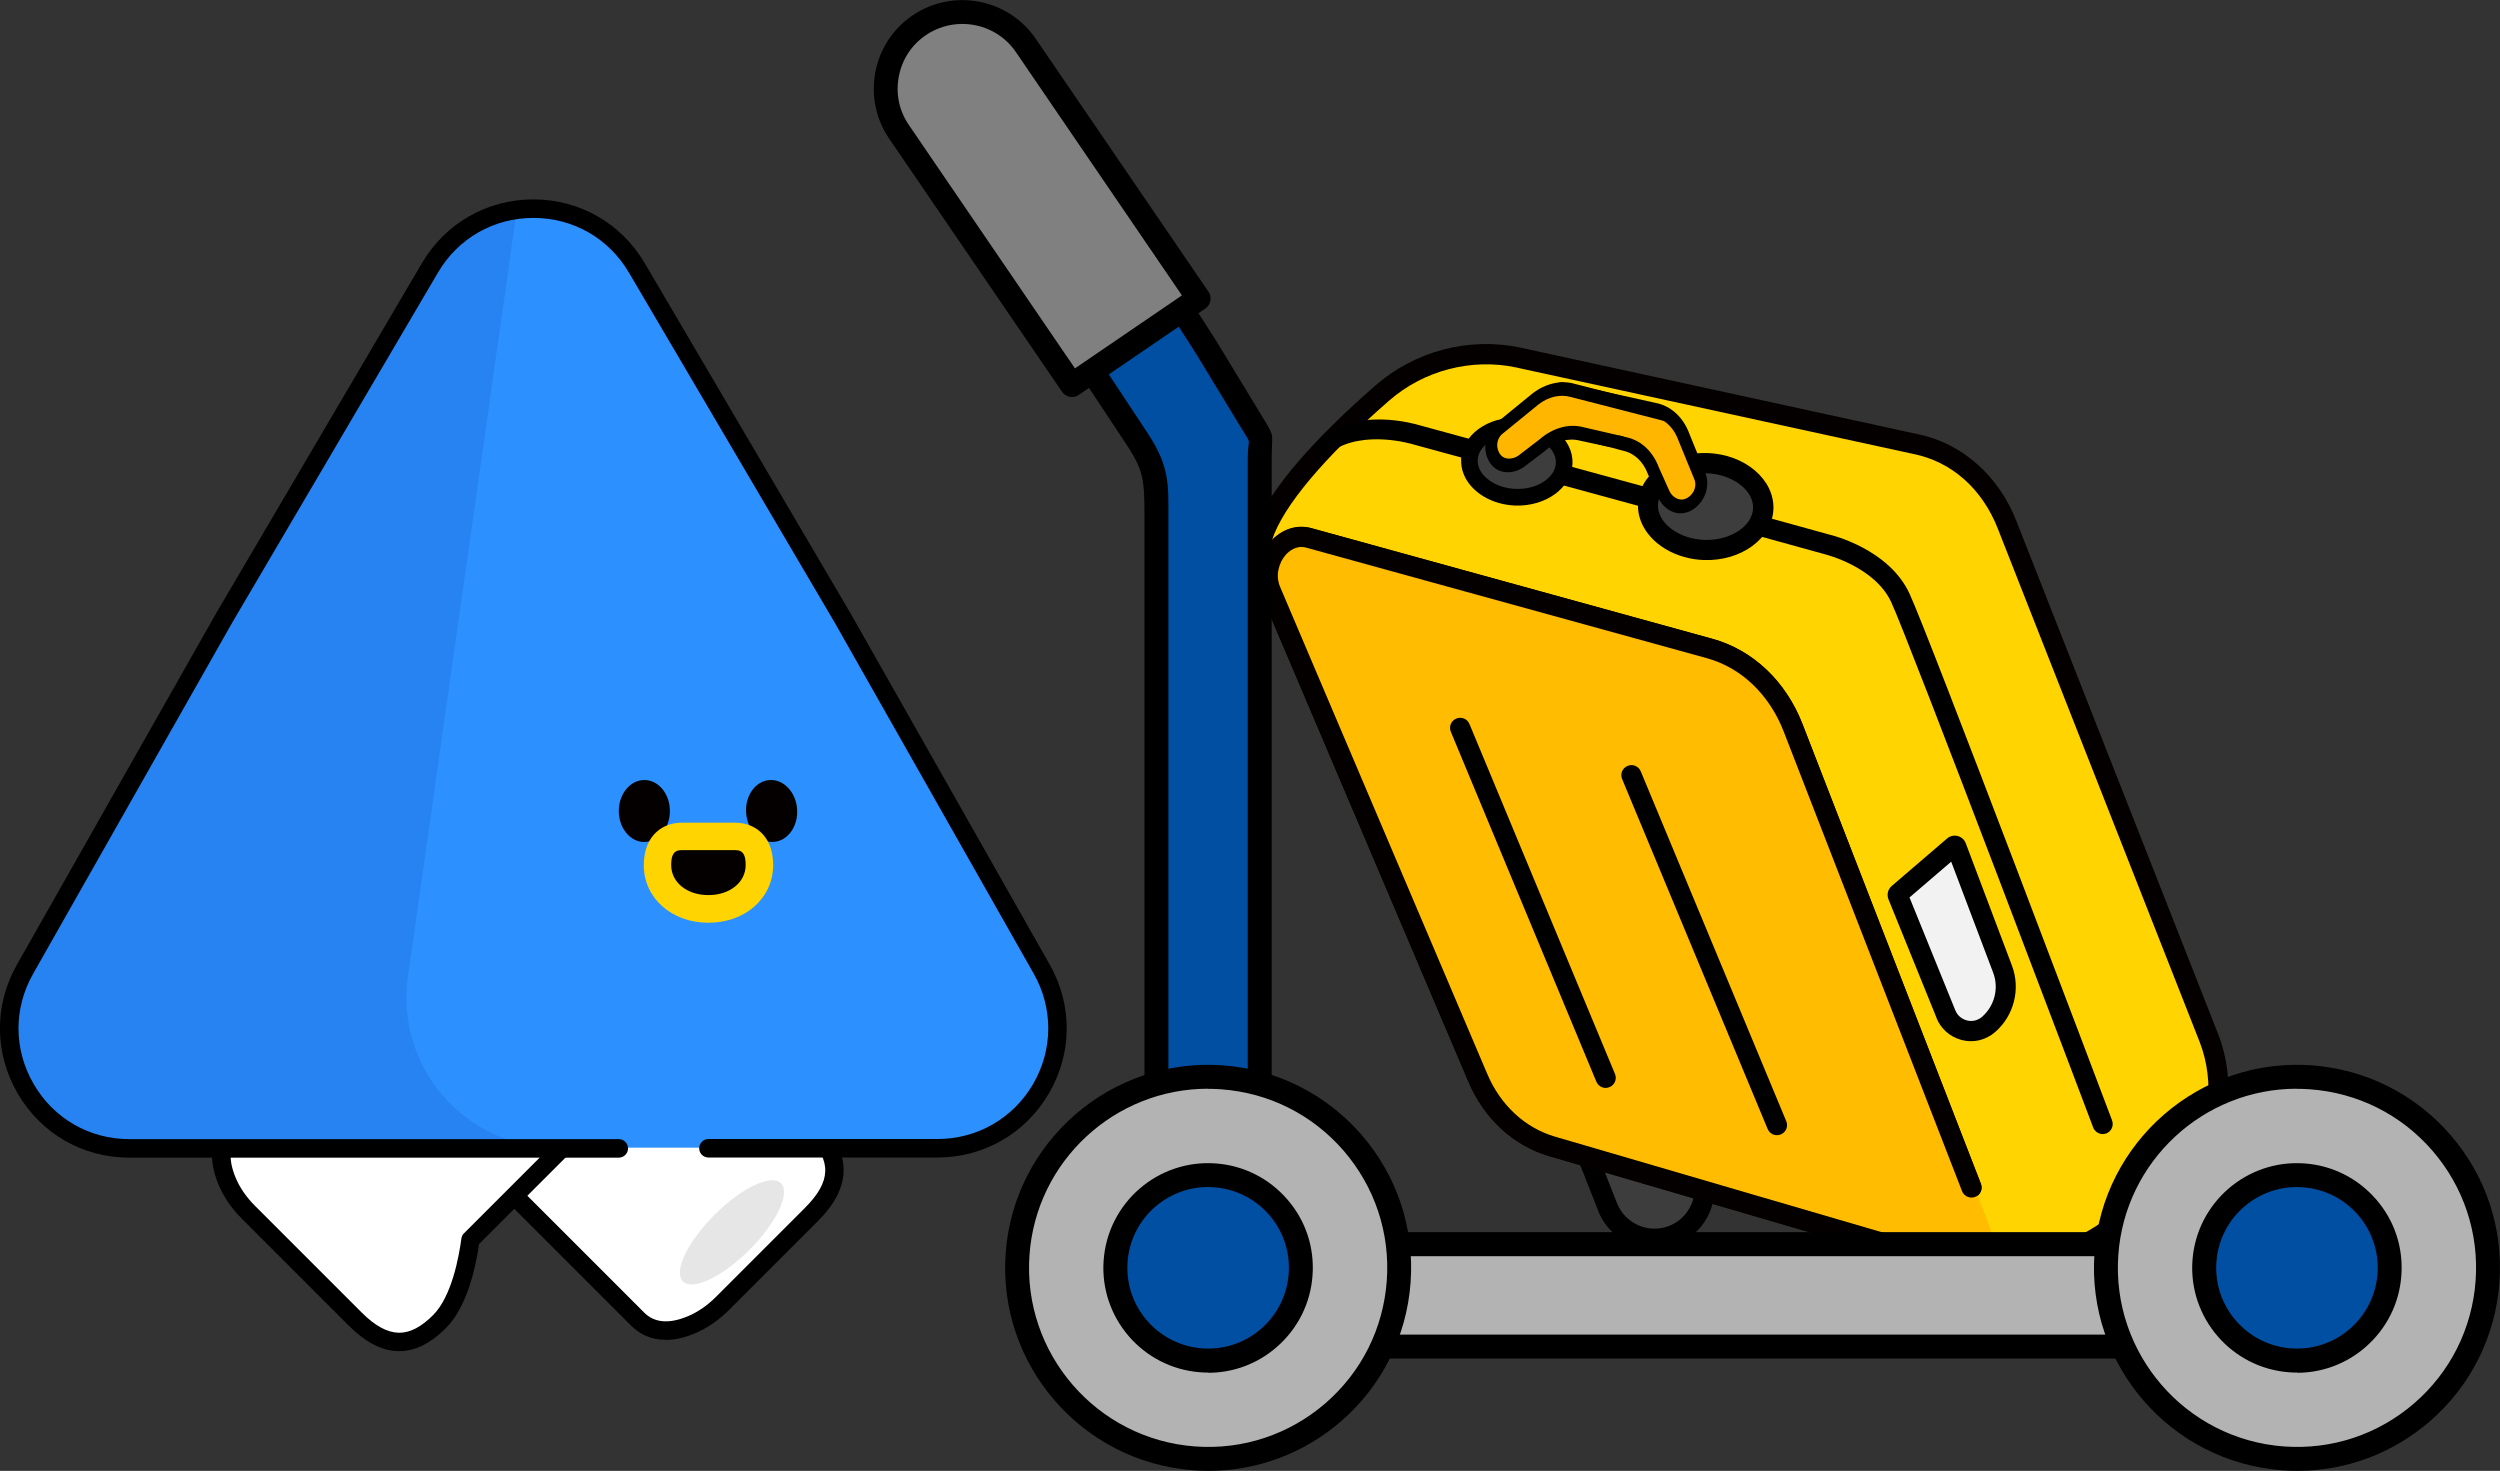 <?xml version="1.0" encoding="UTF-8"?>
<svg id="_레이어_2" data-name="레이어 2" xmlns="http://www.w3.org/2000/svg" viewBox="0 0 216.15 127.17">
  <rect x="0" y="0" width="216.15" height="127.17" fill="#333333" stroke="none"/>
  <defs>
    <style>
      .cls-1 {
        fill: #ffd400;
      }

      .cls-1, .cls-2, .cls-3, .cls-4, .cls-5, .cls-6, .cls-7, .cls-8, .cls-9, .cls-10, .cls-11, .cls-12, .cls-13 {
        stroke-width: 0px;
      }

      .cls-2 {
        fill: #2783f2;
      }

      .cls-3 {
        fill: #e6e6e6;
      }

      .cls-5 {
        fill: #040000;
      }

      .cls-14 {
        opacity: .8;
      }

      .cls-6 {
        fill: gray;
      }

      .cls-7 {
        fill: #b3b3b3;
      }

      .cls-8 {
        fill: #fff;
      }

      .cls-9 {
        fill: #3d3d3d;
      }

      .cls-10 {
        fill: #2c90ff;
      }

      .cls-11 {
        fill: #ffb600;
      }

      .cls-12 {
        fill: #004fa3;
      }

      .cls-13 {
        fill: #f2f2f2;
      }
    </style>
  </defs>
  <g id="_레이어_1-2" data-name="레이어 1">
    <g>
      <g>
        <g>
          <rect class="cls-9" x="160.9" y="102.39" width="16.47" height="8.69" rx="4.35" ry="4.35" transform="translate(131.88 303.24) rotate(-111.52)"/>
          <path class="cls-4" d="m165.71,112.27l-2.85-7.24h0c-1.06-2.68.26-5.71,2.94-6.77,2.68-1.06,5.71.26,6.77,2.94l2.85,7.24c1.06,2.68-.26,5.71-2.94,6.77-1.09.43-2.24.47-3.3.18-1.53-.42-2.85-1.53-3.47-3.12Zm.73-12.38c-.86.34-1.54,1-1.91,1.85-.37.85-.39,1.79-.05,2.66l2.85,7.24c.7,1.78,2.72,2.66,4.5,1.96,1.78-.7,2.66-2.72,1.96-4.5l-2.85-7.24c-.42-1.05-1.29-1.79-2.31-2.07-.7-.19-1.47-.17-2.19.12Zm-2.77,4.82h0s0,0,0,0Z"/>
        </g>
        <g>
          <rect class="cls-9" x="133.37" y="94.79" width="16.47" height="8.69" rx="4.35" ry="4.35" transform="translate(101.33 267.25) rotate(-111.52)"/>
          <path class="cls-4" d="m138.18,104.67l-2.86-7.24h0c-1.06-2.68.26-5.71,2.94-6.77,2.68-1.06,5.71.26,6.77,2.94l2.85,7.24c1.06,2.68-.26,5.71-2.94,6.77-1.09.43-2.24.47-3.3.18-1.53-.42-2.85-1.53-3.47-3.12Zm.73-12.38c-1.78.7-2.66,2.72-1.96,4.5l2.86,7.24c.34.86,1,1.54,1.85,1.91.85.37,1.8.39,2.66.05,1.78-.7,2.66-2.72,1.96-4.5l-2.85-7.24c-.42-1.05-1.29-1.79-2.31-2.07-.7-.19-1.47-.17-2.19.12Zm-2.77,4.82h0s0,0,0,0Z"/>
        </g>
        <g>
          <path class="cls-1" d="m108.88,47.76c.22-4.06,6.43-10.13,10.63-13.79,3.22-2.81,7.57-3.96,11.75-3.07.06.01.12.03.18.04l34.17,7.44c3.56.7,6.49,3.3,7.94,7.02l17.44,44.35c1.4,3.6,1.06,8.05-1.34,11.19-.65.85-1.46,1.53-2.31,2.09l-5.25,3.42s-5.84,4.34-12.79,2.89l-2.56-.71-32.56-9.52c-2.83-.83-5.15-2.97-6.4-5.91l-17.92-42.13c-1-2.36,1.04-5.2,3.29-4.58l34.65,9.56c3.25.9,5.88,3.4,7.23,6.86l15.42,39.74"/>
          <path class="cls-5" d="m166.49,109.48l-32.56-9.52c-3.07-.9-5.61-3.23-6.96-6.4l-17.92-42.13c-.38-.89-.43-1.87-.18-2.79-.01,0-.03,0-.04,0-.48-.03-.85-.44-.83-.92.23-4.23,6.07-10.16,10.93-14.4,3.42-2.98,8.1-4.2,12.5-3.27l34.34,7.48c3.83.76,7.04,3.58,8.58,7.55l17.44,44.35c1.58,4.07,1.01,8.79-1.46,12.04-.65.86-1.48,1.61-2.53,2.29l-5.23,3.41c-.48.35-6.36,4.5-13.46,3.03-.02,0-.04,0-.05-.01l-2.57-.71Zm15.07-3.72s.03-.02.04-.03l5.25-3.42c.88-.58,1.57-1.19,2.1-1.89,2.11-2.77,2.59-6.83,1.23-10.34l-17.44-44.35c-1.35-3.47-4.01-5.82-7.31-6.48l-34.17-7.44-.17-.04c-3.87-.82-7.99.25-11,2.88-5.62,4.9-9.21,9.19-10.11,12.05.94-.97,2.2-1.35,3.41-1.02l34.65,9.56c3.52.97,6.37,3.66,7.81,7.39l15.42,39.74c.17.45-.05.96-.5,1.13-.45.17-.96-.05-1.13-.5l-15.42-39.74c-1.24-3.2-3.67-5.51-6.65-6.34l-34.65-9.56c-.88-.24-1.53.37-1.77.64-.55.63-.92,1.73-.48,2.75l17.92,42.13c1.14,2.69,3.27,4.66,5.84,5.41l32.55,9.52,2.53.7c6.45,1.33,12.01-2.7,12.06-2.74Z"/>
        </g>
        <g class="cls-14">
          <path class="cls-11" d="m172.1,106.29l-16.31-42.83s-1.46-6.2-9.14-8.32-33.14-9.15-33.14-9.15c0,0-2.53-.32-3.04,1.45s-.25,3.13-.25,3.13l18.83,43.85s.89,2.84,6.04,4.35c5.15,1.51,32.38,9.47,32.38,9.47l3.19.19h0c1.09-.02,1.83-1.12,1.44-2.13Z"/>
        </g>
        <g>
          <path class="cls-13" d="m173.14,83.78l-3.99-10.56c-.04-.1-.16-.13-.24-.06l-4.79,4.1s-.06.11-.04.17l4.17,10.27c.6,1.48,2.47,1.93,3.68.88h0c1.37-1.19,1.85-3.1,1.21-4.79Z"/>
          <path class="cls-4" d="m167.44,88.02l-4.16-10.26c-.17-.41-.05-.88.28-1.16l4.78-4.1c.25-.22.6-.3.92-.22.33.09.59.32.7.63l3.99,10.57c.77,2.03.18,4.34-1.46,5.76-.79.68-1.83.94-2.84.69-.04,0-.07-.02-.11-.03-.96-.27-1.73-.95-2.11-1.88Zm-2.35-10.44l3.97,9.78c.18.44.55.75,1.01.87.46.11.93,0,1.29-.31,1.09-.94,1.48-2.48.97-3.82h0l-3.63-9.6-3.6,3.09Zm8.04,6.2h0s0,0,0,0Zm-8.44-5.86s0,0,0,0h0Zm4.78-4.1s0,0,0,0h0Z"/>
        </g>
        <g>
          <line class="cls-9" x1="141.05" y1="67.03" x2="153.63" y2="97.28"/>
          <path class="cls-4" d="m153.4,98.12c.18.05.38.04.57-.04.45-.18.66-.7.47-1.14l-12.58-30.25c-.19-.45-.7-.66-1.14-.47-.45.18-.66.7-.47,1.14l12.58,30.25c.11.26.32.44.57.51Z"/>
        </g>
        <g>
          <line class="cls-9" x1="126.24" y1="62.94" x2="138.82" y2="93.19"/>
          <path class="cls-4" d="m138.59,94.03c.18.05.38.04.57-.04.45-.18.66-.7.47-1.14l-12.58-30.25c-.18-.45-.7-.66-1.14-.47-.45.18-.66.7-.47,1.14l12.58,30.25c.11.26.32.44.57.51Z"/>
        </g>
        <path class="cls-5" d="m169.07,110.19s.04,0,.05.01c.88.18,1.79.29,2.7.31.48.01.88-.37.9-.85.01-.48-.37-.88-.85-.9-.8-.02-1.59-.11-2.36-.27l-2.53-.7-32.55-9.52c-2.57-.75-4.7-2.72-5.84-5.41l-17.92-42.13c-.43-1.02-.07-2.12.48-2.75.24-.27.89-.88,1.77-.64l34.65,9.56c2.98.82,5.4,3.13,6.65,6.34l15.42,39.74c.17.45.68.67,1.13.5.45-.17.67-.68.5-1.13l-15.42-39.74c-1.45-3.72-4.29-6.42-7.81-7.39l-34.65-9.56c-1.27-.35-2.6.09-3.55,1.17-1.12,1.27-1.42,3.07-.78,4.59l17.92,42.13c1.35,3.17,3.89,5.51,6.96,6.4l32.56,9.52,2.57.71Z"/>
        <g>
          <path class="cls-4" d="m181.56,98.02c.17.05.36.04.54-.02.45-.17.68-.67.51-1.13-.65-1.72-15.89-42.07-17.52-45.56-1.79-3.84-6.68-5.03-6.89-5.08l-5.97-1.65c-.47-.13-.95.14-1.07.61s.14.95.61,1.07l6,1.66c.07.02,4.31,1.06,5.74,4.13,1.6,3.43,17.31,45.02,17.47,45.44.1.27.33.46.59.53Z"/>
          <path class="cls-4" d="m114.38,39.35c-.17-.05-.33-.15-.45-.3-.3-.38.04-.77.42-1.07,1.44-1.14-1.29,1.36-.21.19,2.87-3.12,8.33-1.48,8.53-1.42l29.51,8.06c.47.13.74.61.61,1.07s-.61.74-1.07.61l-29.54-8.07c-.07-.02-4.24-1.3-7.04.6-3.13,2.12.38-.11.03.17-.23.18-.52.23-.78.16Z"/>
        </g>
        <g>
          <ellipse class="cls-9" cx="147.47" cy="43.79" rx="3.75" ry="4.99" transform="translate(98.24 189.54) rotate(-87.88)"/>
          <path class="cls-4" d="m141.61,43.58c.09-2.55,2.8-4.53,6.03-4.41,3.23.12,5.78,2.29,5.69,4.84-.09,2.55-2.8,4.53-6.03,4.41-.58-.02-1.14-.11-1.67-.26-2.39-.66-4.09-2.5-4.01-4.58Zm5.96-2.66c-2.23-.08-4.16,1.17-4.22,2.73-.06,1.56,1.78,2.95,4,3.03,2.23.08,4.16-1.17,4.22-2.73.05-1.25-1.12-2.39-2.74-2.84-.4-.11-.83-.18-1.27-.19Z"/>
        </g>
        <g>
          <ellipse class="cls-9" cx="131.14" cy="39.91" rx="3.09" ry="4.1" transform="translate(86.4 169.48) rotate(-87.88)"/>
          <path class="cls-4" d="m126.32,39.73c.08-2.1,2.3-3.72,4.96-3.63,2.66.1,4.76,1.89,4.68,3.98-.08,2.1-2.3,3.72-4.96,3.63-.48-.02-.94-.09-1.37-.21-1.97-.54-3.37-2.05-3.3-3.77Zm4.91-2.19c-1.83-.07-3.42.96-3.47,2.24-.05,1.28,1.46,2.43,3.29,2.49,1.83.07,3.42-.96,3.47-2.24.04-1.03-.92-1.97-2.25-2.33-.33-.09-.68-.15-1.04-.16Z"/>
        </g>
        <g>
          <g>
            <path class="cls-11" d="m134.95,33.63l8.09,1.79c1.06.21,1.94.96,2.43,2.07l1.52,3.74c.27.75,0,1.76-.84,2.31-.92.6-1.87.06-2.25-.7l-.94-2.11c-.45-1.24-1.37-2.1-2.5-2.34l-2.34-.62"/>
            <path class="cls-4" d="m144.76,44.3c.5.15,1.07.1,1.62-.25,1.02-.67,1.49-2,1.09-3.09l-1.53-3.76c-.56-1.27-1.57-2.12-2.77-2.36l-8.08-1.79c-.27-.06-.56.15-.64.47-.08.32.07.63.35.69l8.09,1.79c.92.18,1.69.83,2.11,1.79l1.52,3.72c.16.44.02,1.12-.59,1.51-.67.44-1.34-.05-1.57-.52l-.93-2.07c-.52-1.4-1.54-2.36-2.83-2.63l-2.47-.58c-.27-.07-.41.1-.5.42-.09.31.05.62.31.7,0,0,.01,0,.02,0l2.34.62c1,.21,1.79.96,2.18,2.04,0,.01,0,.03.02.04l.94,2.11c.27.54.75.97,1.32,1.15Z"/>
          </g>
          <g>
            <path class="cls-11" d="m143.97,35.81l-8.02-2.06c-1.04-.29-2.19-.03-3.17.73l-3.2,2.61c-.61.54-.88,1.55-.41,2.41.51.94,1.62.89,2.33.4l1.88-1.43c1.02-.89,2.25-1.24,3.37-.94l2.37.51"/>
            <path class="cls-4" d="m130.02,40.8c-.52-.09-1-.39-1.3-.95-.57-1.05-.32-2.43.57-3.21l3.22-2.63c1.12-.86,2.44-1.16,3.61-.83l8.01,2.05c.27.07.42.38.33.7-.09.32-.38.52-.65.45l-8.02-2.06c-.9-.25-1.9-.02-2.75.63l-3.19,2.6c-.36.32-.57.98-.23,1.6.38.69,1.2.56,1.65.25l1.84-1.41c1.15-1,2.53-1.39,3.8-1.05l3.43.79c.27.06-.65.08-.73.4-.08.31-.35.52-.62.48,0,0-.01,0-.02,0l-2.37-.51c-.99-.26-2.05.04-2.94.82-.01,0-.02.02-.03.03l-1.88,1.43c-.51.36-1.15.52-1.73.42Z"/>
          </g>
        </g>
      </g>
      <g>
        <rect class="cls-7" x="100.27" y="107.57" width="99.84" height="8.85"/>
        <path class="cls-4" d="m200.11,117.46h-99.84c-.57,0-1.04-.46-1.04-1.04v-8.85c0-.57.46-1.04,1.04-1.04h99.84c.57,0,1.04.46,1.04,1.04v8.85c0,.57-.46,1.04-1.04,1.04Zm-98.8-2.07h97.77v-6.78h-97.77v6.78Z"/>
      </g>
      <g>
        <path class="cls-12" d="m84.75,17.43c-1.44-2.21-1-5.25,1.16-6.76s5.31-.96,6.79,1.31l11.56,18.02,3.91,6.43c1.14,1.87.74,1.02.74,3.22v69.71c0,2.34-1.9,4.24-4.24,4.24h-.44c-2.34,0-4.24-1.9-4.24-4.24V44.88c0-3.16.07-4.3-1.67-6.93l-13.56-20.52Z"/>
        <path class="cls-4" d="m104.67,114.63h-.44c-2.91,0-5.28-2.37-5.28-5.28V44.88c0-3.29-.03-4.13-1.5-6.36l-13.56-20.52s0,0,0,0c-1.78-2.71-1.13-6.38,1.43-8.17,1.31-.92,2.9-1.25,4.47-.95,1.57.3,2.91,1.21,3.79,2.54l11.56,18.03,3.92,6.45c1.24,2.04.89,1.37.89,3.75v69.71c0,2.91-2.37,5.28-5.28,5.28Zm-19.05-97.77l13.56,20.52c1.96,2.97,1.84,4.41,1.84,7.5v64.48c0,1.77,1.44,3.21,3.21,3.21h.44c1.77,0,3.21-1.44,3.21-3.21V39.64c0-2,.45-.97-.59-2.68l-3.91-6.43-11.54-18c-.56-.86-1.43-1.44-2.44-1.64-1.02-.2-2.04.02-2.89.61-1.66,1.16-2.06,3.55-.89,5.34Z"/>
      </g>
      <g>
        <circle class="cls-7" cx="104.45" cy="109.61" r="16.52"/>
        <path class="cls-4" d="m104.48,127.17c-.43,0-.86-.02-1.29-.05-9.65-.7-16.94-9.12-16.24-18.77.7-9.65,9.13-16.94,18.77-16.24,4.68.34,8.94,2.48,12.01,6.02,3.07,3.55,4.57,8.07,4.23,12.75h0c-.34,4.68-2.48,8.94-6.02,12.01-3.22,2.78-7.25,4.28-11.46,4.28Zm-.04-33.04c-8.04,0-14.85,6.23-15.43,14.37-.61,8.52,5.81,15.94,14.33,16.56,4.12.3,8.12-1.03,11.25-3.73,3.13-2.71,5.01-6.47,5.31-10.59h0c.3-4.13-1.03-8.12-3.73-11.25-2.71-3.13-6.47-5.01-10.59-5.31-.38-.03-.75-.04-1.13-.04Z"/>
      </g>
      <g>
        <circle class="cls-12" cx="104.45" cy="109.61" r="8.02"/>
        <path class="cls-4" d="m104.47,118.67c-.22,0-.44,0-.67-.02-4.98-.36-8.74-4.7-8.38-9.68.36-4.98,4.69-8.74,9.68-8.38,2.41.17,4.61,1.28,6.2,3.11s2.36,4.17,2.18,6.58h0c-.17,2.41-1.28,4.61-3.11,6.2-1.66,1.44-3.74,2.21-5.91,2.21Zm-.02-16.04c-3.63,0-6.7,2.81-6.96,6.48-.28,3.84,2.62,7.19,6.46,7.47,1.86.13,3.66-.46,5.07-1.68,1.41-1.22,2.26-2.92,2.4-4.78h0c.13-1.86-.46-3.66-1.68-5.07-1.22-1.41-2.92-2.26-4.78-2.4-.17-.01-.34-.02-.51-.02Z"/>
      </g>
      <g>
        <circle class="cls-7" cx="198.6" cy="109.61" r="16.52"/>
        <path class="cls-4" d="m198.62,127.17c-.43,0-.86-.02-1.29-.05-9.65-.7-16.94-9.12-16.24-18.77.7-9.65,9.12-16.94,18.77-16.24,4.68.34,8.94,2.48,12.01,6.02,3.07,3.55,4.57,8.07,4.23,12.75h0c-.34,4.68-2.48,8.94-6.02,12.01-3.22,2.78-7.25,4.28-11.46,4.28Zm-.04-33.04c-8.04,0-14.85,6.23-15.43,14.37-.61,8.52,5.81,15.94,14.33,16.56,4.12.3,8.12-1.03,11.25-3.73,3.13-2.71,5.01-6.47,5.31-10.59h0c.3-4.13-1.03-8.12-3.73-11.25-2.71-3.13-6.47-5.01-10.59-5.31-.38-.03-.75-.04-1.13-.04Z"/>
      </g>
      <g>
        <circle class="cls-12" cx="198.6" cy="109.61" r="8.02"/>
        <path class="cls-4" d="m198.61,118.67c-.22,0-.44,0-.67-.02-4.98-.36-8.74-4.7-8.38-9.68.36-4.98,4.7-8.74,9.68-8.38,2.41.17,4.61,1.28,6.2,3.11s2.36,4.17,2.18,6.58h0c-.17,2.41-1.28,4.61-3.11,6.2-1.66,1.44-3.74,2.21-5.91,2.21Zm-.02-16.04c-3.63,0-6.7,2.81-6.96,6.48-.28,3.84,2.62,7.19,6.46,7.47,1.86.13,3.66-.46,5.07-1.68,1.41-1.22,2.26-2.92,2.4-4.78h0c.13-1.86-.46-3.66-1.68-5.07-1.22-1.41-2.92-2.26-4.78-2.4-.17-.01-.34-.02-.51-.02Z"/>
      </g>
      <g>
        <path class="cls-6" d="m88.81-.7h0c3.66,0,6.63,2.97,6.63,6.63v26.5h-13.27V5.94c0-3.66,2.97-6.63,6.63-6.63Z" transform="translate(6.51 52.83) rotate(-34.32)"/>
        <path class="cls-4" d="m92.67,34.32c-.06,0-.13,0-.19-.02-.27-.05-.51-.21-.66-.43l-14.94-21.88c-1.15-1.69-1.58-3.73-1.2-5.74.38-2.01,1.52-3.76,3.21-4.91,3.49-2.38,8.27-1.48,10.66,2.01l14.94,21.88c.32.47.2,1.12-.27,1.44l-10.96,7.48c-.17.12-.38.18-.58.18ZM83.2,2.07c-1.09,0-2.18.31-3.15.97-1.24.84-2.07,2.12-2.34,3.59-.28,1.47.03,2.96.88,4.19l14.35,21.03,9.25-6.31-14.35-21.03c-1.08-1.59-2.84-2.44-4.63-2.44Z"/>
      </g>
      <g>
        <g>
          <path class="cls-8" d="m63.31,95.02l-10.44-10.44-13.61,13.61,11.31,11.31,1.64,1.64c.78.78,1.79,1.79,2.91,2.91,1.39,1.39,3.22,1.08,4.61.51,1.03-.42,1.94-1.08,2.73-1.86l7.69-7.69c2.67-2.67,2.57-4.98.23-7.32-1.78-1.78-5.43-2.45-7.07-2.67Z"/>
          <path class="cls-4" d="m57.55,115.84c-1.16,0-2.17-.41-2.99-1.23l-15.86-15.86c-.31-.31-.31-.82,0-1.13l13.61-13.61c.3-.3.83-.3,1.13,0l10.25,10.25c2.04.29,5.44,1.04,7.26,2.86,2.73,2.73,2.65,5.57-.23,8.45l-7.69,7.69c-.91.91-1.91,1.59-2.99,2.04-.89.37-1.72.55-2.49.55Zm-17.16-17.66l15.3,15.3c.88.89,2.14,1,3.74.34.88-.36,1.71-.93,2.47-1.69l7.69-7.69c2.28-2.28,2.34-4.07.23-6.19-1.63-1.63-5.17-2.25-6.61-2.44-.17-.02-.34-.1-.46-.23l-9.87-9.87-12.48,12.48Z"/>
        </g>
        <g>
          <path class="cls-8" d="m51.13,96.74l-10.44,10.44c-.22,1.64-.89,5.29-2.67,7.07-2.34,2.34-4.65,2.44-7.32-.23l-9.21-9.21c-.79-.79-1.44-1.7-1.86-2.73-.57-1.39-.88-3.22.51-4.61,1.12-1.12,2.13-2.13,2.91-2.91l1.64-1.64,11.31-11.31,15.12,15.12Z"/>
          <path class="cls-4" d="m34.53,116.82s-.04,0-.06,0c-1.44-.02-2.86-.75-4.34-2.23l-9.21-9.21c-.91-.9-1.59-1.91-2.04-2.99-.92-2.22-.68-4.11.68-5.48l15.86-15.86c.31-.31.82-.31,1.13,0l15.12,15.12c.15.15.23.35.23.57s-.08.42-.23.57l-10.25,10.25c-.29,2.04-1.04,5.44-2.86,7.26-1.34,1.34-2.67,2-4.05,2Zm1.47-34.07l-15.3,15.3c-.88.88-1,2.14-.34,3.74.36.88.93,1.71,1.69,2.47l9.21,9.21c1.17,1.17,2.22,1.74,3.23,1.76.96.01,1.92-.49,2.96-1.53,1.63-1.63,2.25-5.16,2.44-6.61.02-.17.1-.34.23-.46l9.87-9.87-13.99-13.99Z"/>
        </g>
        <g>
          <path class="cls-2" d="m11.27,99.24c-7.94,0-12.92-8.56-9.01-15.46l17.21-30.36,17.32-29.47,2.67-3.42c1.51-1.29,3.33-2.07,5.21-2.33l3.43,81.05h-24.56s-12.29,0-12.29,0Z"/>
          <path class="cls-10" d="m55.09,23.19l17.77,30.22,17.21,30.36c3.91,6.9-1.07,15.46-9.01,15.46h-12.51s-20.44,0-20.44,0c-7.89,0-13.95-6.98-12.84-14.79l9.41-66.25c3.93-.56,8.12,1.11,10.41,5Z"/>
        </g>
        <g>
          <ellipse class="cls-5" cx="66.72" cy="70.12" rx="2.21" ry="2.68" transform="translate(-4.3 4.35) rotate(-3.62)"/>
          <path class="cls-4" d="m63.64,77.6h-4.01c-.26,0-.48-.21-.48-.48s.21-.48.48-.48h4.01c.26,0,.48.21.48.48s-.21.48-.48.48Z"/>
          <ellipse class="cls-5" cx="55.71" cy="70.12" rx="2.21" ry="2.68"/>
          <g>
            <path class="cls-1" d="m64.38,73.76h-2.53s-2.53,0-2.53,0c-.77,0-.98.52-.99,1.42,0,1.63,1.48,2.85,3.52,2.85,2.04,0,3.52-1.22,3.52-2.85,0-.9-.21-1.41-.99-1.42Z"/>
            <path class="cls-1" d="m61.25,79.78c-3.19,0-5.59-2.14-5.59-4.98.02-2.71,1.77-3.67,3.27-3.67h2.32s2.33,0,2.33,0c1.5,0,3.25.96,3.27,3.65,0,2.86-2.4,5-5.59,5Z"/>
          </g>
          <path class="cls-5" d="m63.57,73.5h-2.32s-2.32,0-2.32,0c-.71,0-.9.48-.9,1.29,0,1.49,1.35,2.6,3.22,2.6,1.86,0,3.22-1.11,3.22-2.6,0-.82-.19-1.29-.9-1.29Z"/>
        </g>
        <path class="cls-4" d="m61.25,100.08c-.44,0-.8-.36-.8-.8s.36-.8.8-.8h19.8c3.44,0,6.53-1.78,8.27-4.75,1.73-2.98,1.75-6.54.06-9.54l-17.23-30.39-17.78-30.24c-1.74-2.96-4.82-4.72-8.25-4.72s-6.51,1.76-8.25,4.72l-17.78,30.25L2.86,84.2c-1.7,3-1.68,6.56.06,9.54,1.73,2.98,4.82,4.75,8.27,4.75h42.31c.44,0,.8.36.8.8s-.36.8-.8.8H11.18c-4.02,0-7.63-2.07-9.65-5.55-2.02-3.47-2.05-7.63-.07-11.13l17.23-30.39,17.79-30.27c2.03-3.45,5.63-5.51,9.63-5.51s7.6,2.06,9.63,5.51l17.78,30.25,17.24,30.4c1.98,3.5,1.96,7.66-.07,11.13-2.02,3.47-5.63,5.55-9.65,5.55h-19.8Z"/>
        <ellipse class="cls-3" cx="63.29" cy="106.55" rx="6" ry="2.14" transform="translate(-56.81 75.96) rotate(-45)"/>
      </g>
    </g>
  </g>
</svg>